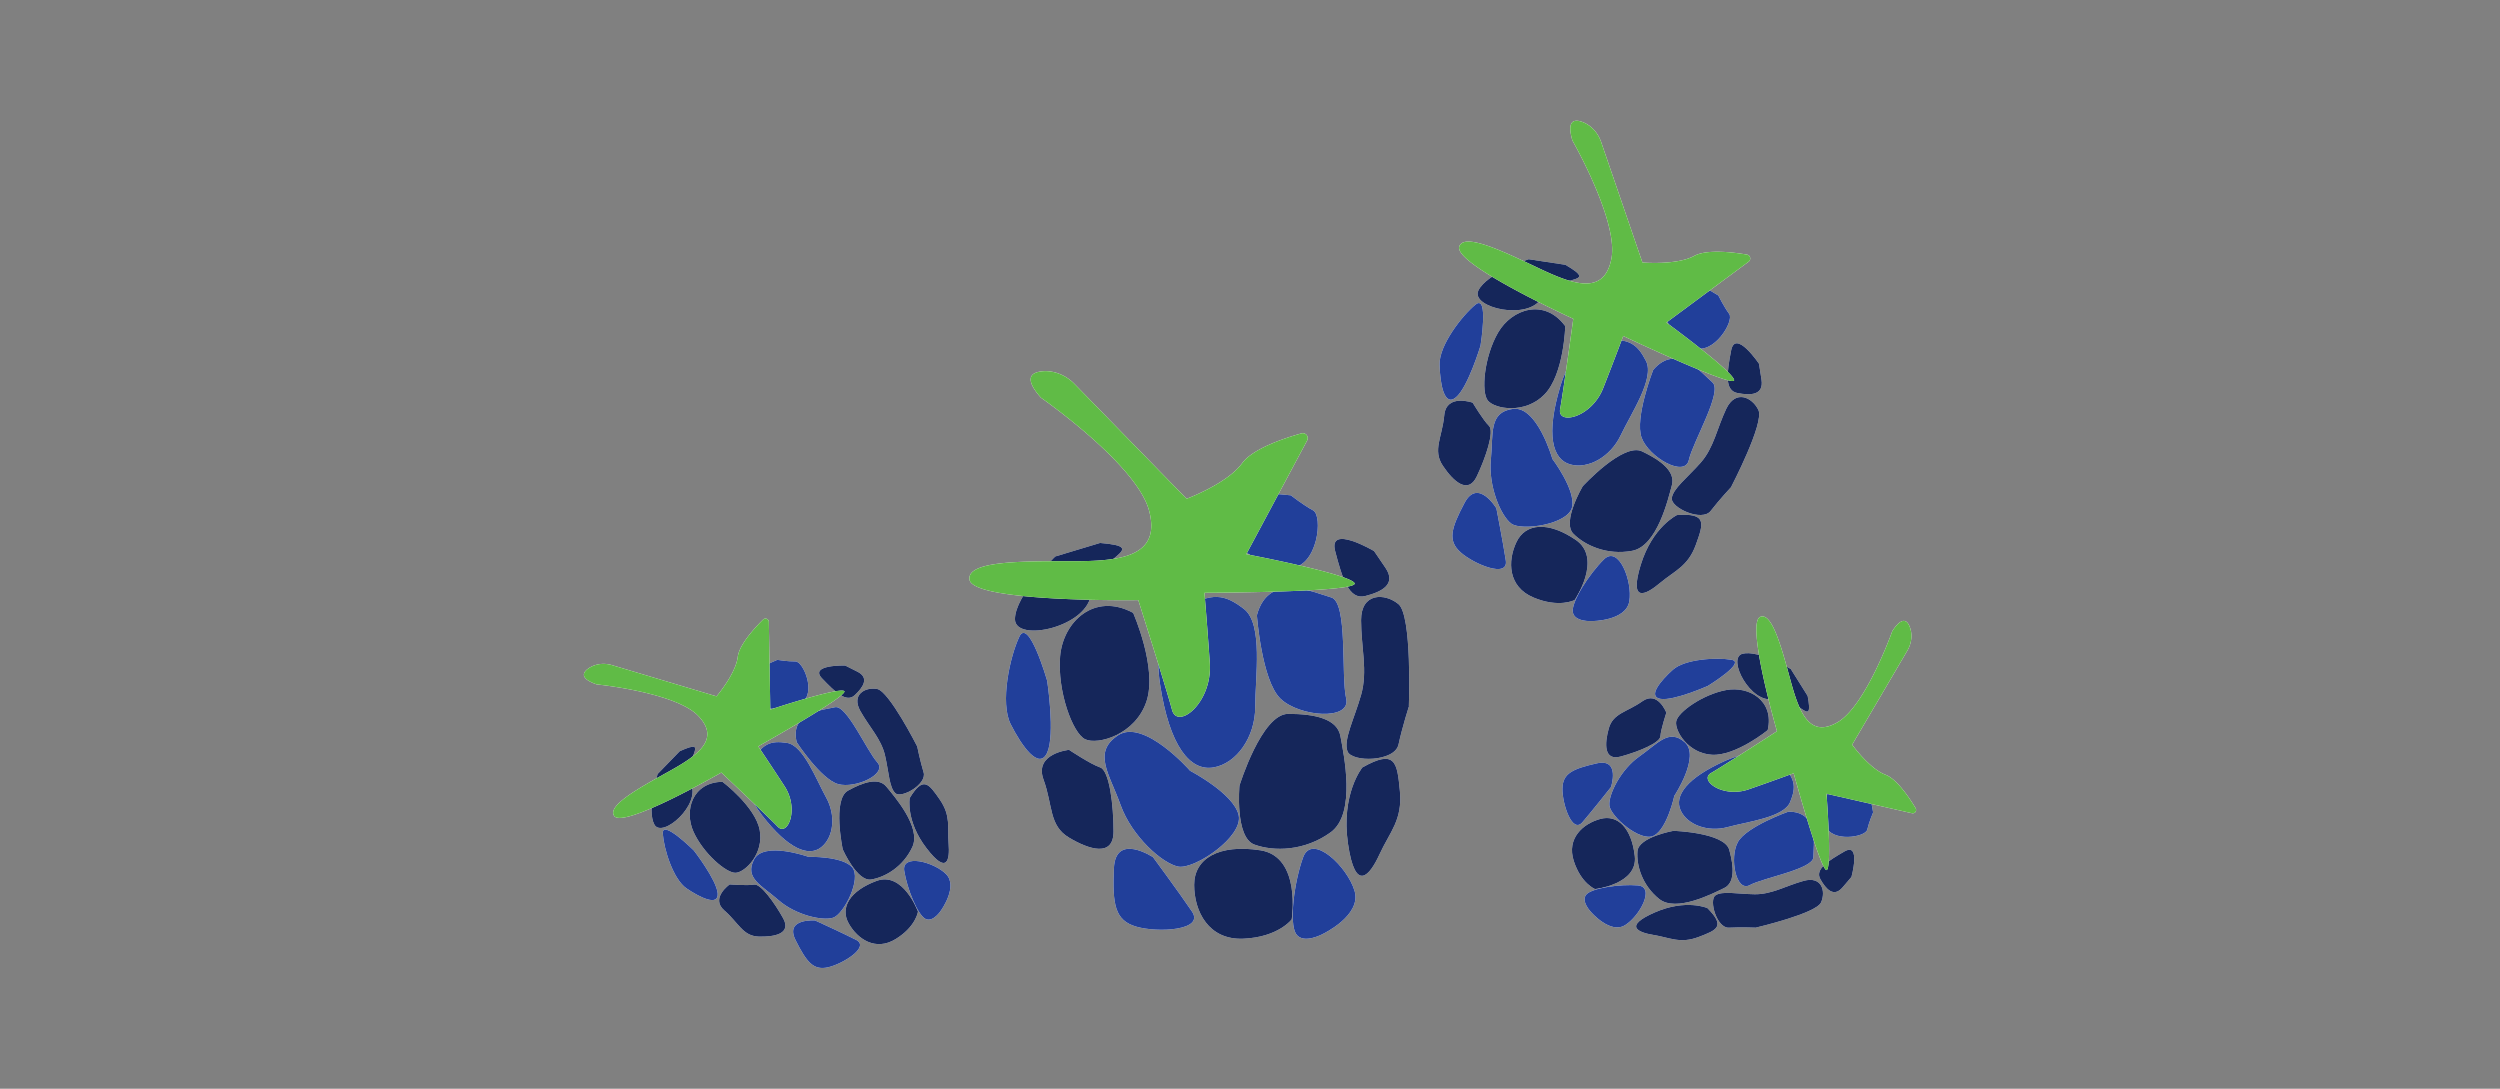 <?xml version="1.0" encoding="UTF-8"?>
<svg xmlns="http://www.w3.org/2000/svg" width="372" height="162" fill="none">
  <rect width="100%" height="100%" fill="#808080" stroke="none"/>
  <path fill="#fff" d="M192.205 136.805s1.477-9.334-4.67-10.282c-6.147-.947-9.841 1.207-9.841 5.141 0 3.935 2.128 8.243 7.329 8.013 5.202-.23 7.182-2.872 7.182-2.872z"></path>
  <path fill="#15265a" d="M192.205 136.805s1.477-9.334-4.67-10.282c-6.147-.947-9.841 1.207-9.841 5.141 0 3.935 2.128 8.243 7.329 8.013 5.202-.23 7.182-2.872 7.182-2.872z"></path>
  <path fill="#fff" d="M184.434 116.908s3.29-10.684 7.249-10.684c3.96 0 7.308.728 7.773 3.327.466 2.6 2.417 11.49-1.455 14.297-3.872 2.808-8.443 2.886-11.355 1.82-2.911-1.066-2.212-8.76-2.212-8.76z"></path>
  <path fill="#15265a" d="M184.434 116.908s3.29-10.684 7.249-10.684c3.96 0 7.308.728 7.773 3.327.466 2.6 2.417 11.49-1.455 14.297-3.872 2.808-8.443 2.886-11.355 1.82-2.911-1.066-2.212-8.76-2.212-8.76z"></path>
  <path fill="#fff" d="M177.067 114.67s-6.84-7.795-10.692-5.262c-3.851 2.533-1.293 5.734.374 10.383 1.667 4.65 6.208 8.713 8.594 9.16 2.386.444 9.686-4.427 8.968-7.657-.72-3.229-7.272-6.625-7.272-6.625h.029z"></path>
  <path fill="#213f9a" d="M177.067 114.67s-6.84-7.795-10.692-5.262c-3.851 2.533-1.293 5.734.374 10.383 1.667 4.65 6.208 8.713 8.594 9.16 2.386.444 9.686-4.427 8.968-7.657-.72-3.229-7.272-6.625-7.272-6.625h.029z"></path>
  <path fill="#fff" d="M159.075 111.578s-5.223.517-3.803 4.41c1.42 3.89.794 6.856 3.803 8.652 3.008 1.796 6.619 2.94 6.619-.925 0-3.864-.602-9.062-1.998-9.525-1.396-.462-4.621-2.612-4.621-2.612z"></path>
  <path fill="#15265a" d="M159.075 111.578s-5.223.517-3.803 4.41c1.42 3.89.794 6.856 3.803 8.652 3.008 1.796 6.619 2.94 6.619-.925 0-3.864-.602-9.062-1.998-9.525-1.396-.462-4.621-2.612-4.621-2.612z"></path>
  <path fill="#fff" d="M155.824 101.317s-2.75-9.536-4.15-6.565c-1.4 2.97-2.895 9.804-1.28 13.012 1.618 3.21 4.224 6.923 5.43 4.22 1.207-2.704 0-10.637 0-10.637v-.03z"></path>
  <path fill="#213f9a" d="M155.824 101.317s-2.75-9.536-4.15-6.565c-1.4 2.97-2.895 9.804-1.28 13.012 1.618 3.21 4.224 6.923 5.43 4.22 1.207-2.704 0-10.637 0-10.637v-.03z"></path>
  <path fill="#fff" d="M202.719 114.198s-3.218 3.938-2.137 11.341c1.08 7.403 3.218 4.797 4.71 1.54 1.493-3.257 3.424-5.064 3.012-9.358-.412-4.293-.643-6.307-5.585-3.523z"></path>
  <path fill="#15265a" d="M202.719 114.198s-3.218 3.938-2.137 11.341c1.08 7.403 3.218 4.797 4.71 1.54 1.493-3.257 3.424-5.064 3.012-9.358-.412-4.293-.643-6.307-5.585-3.523z"></path>
  <path fill="#fff" d="M209.638 105.055s.513-13.5-1.564-15.176c-2.076-1.677-5.544-1.677-5.544 2.4 0 4.075 1.026 7.544 0 11.13-1.026 3.583-2.662 6.706-2.027 8.382.635 1.677 7.034 1.59 7.596-1.01.562-2.603 1.563-5.726 1.563-5.726z"></path>
  <path fill="#15265a" d="M209.638 105.055s.513-13.5-1.564-15.176c-2.076-1.677-5.544-1.677-5.544 2.4 0 4.075 1.026 7.544 0 11.13-1.026 3.583-2.662 6.706-2.027 8.382.635 1.677 7.034 1.59 7.596-1.01.562-2.603 1.563-5.726 1.563-5.726z"></path>
  <path fill="#fff" d="M204.464 82.003s-6.854-4.064-5.792 0c1.062 4.062 2.05 7.298 4.464 6.69 2.413-.608 4.706-1.728 3.017-4.209l-1.69-2.482z"></path>
  <path fill="#15265a" d="M204.464 82.003s-6.854-4.064-5.792 0c1.062 4.062 2.05 7.298 4.464 6.69 2.413-.608 4.706-1.728 3.017-4.209l-1.69-2.482z"></path>
  <path fill="#fff" d="M176.065 90.642s-4.857 1.93-3.448 11.176c1.408 9.246 4.468 12.944 7.916 12.382 3.448-.563 6.24-4.503 6.24-8.979 0-4.475 1.215-12.382-1.675-14.606s-4.784-2.546-9.033 0z"></path>
  <path fill="#213f9a" d="M176.065 90.642s-4.857 1.93-3.448 11.176c1.408 9.246 4.468 12.944 7.916 12.382 3.448-.563 6.24-4.503 6.24-8.979 0-4.475 1.215-12.382-1.675-14.606s-4.784-2.546-9.033 0z"></path>
  <path fill="#fff" d="M168.604 91.18s3.653 8.234 1.988 13.201c-1.665 4.967-7.256 6.51-9.12 5.62-1.863-.888-4.15-7.162-3.727-12.312.422-5.15 5.07-9.594 10.834-6.51z"></path>
  <path fill="#15265a" d="M168.604 91.18s3.653 8.234 1.988 13.201c-1.665 4.967-7.256 6.51-9.12 5.62-1.863-.888-4.15-7.162-3.727-12.312.422-5.15 5.07-9.594 10.834-6.51z"></path>
  <path fill="#fff" d="M187.027 91.542s.696 9.646 3.48 12.391c2.784 2.745 10.578 3.35 9.799 0-.78-3.35.278-14.33-2.227-15.036-2.506-.705-9.298-3.929-11.052 2.645z"></path>
  <path fill="#213f9a" d="M187.027 91.542s.696 9.646 3.48 12.391c2.784 2.745 10.578 3.35 9.799 0-.78-3.35.278-14.33-2.227-15.036-2.506-.705-9.298-3.929-11.052 2.645z"></path>
  <path fill="#fff" d="M192.085 73.706s-7.264-.803-8.663 0c-1.4.803-2.486 6.496.772 7.907 3.257 1.411 3.885 3.14 7.89 2.895 4.006-.243 4.803-7.76 3.306-8.563-1.496-.803-3.305-2.239-3.305-2.239z"></path>
  <path fill="#213f9a" d="M192.085 73.706s-7.264-.803-8.663 0c-1.4.803-2.486 6.496.772 7.907 3.257 1.411 3.885 3.14 7.89 2.895 4.006-.243 4.803-7.76 3.306-8.563-1.496-.803-3.305-2.239-3.305-2.239z"></path>
  <path fill="#fff" d="M157.027 82.801s-6 5.776-6 9.335c0 3.56 11.09 1.171 11.334-3.98.243-5.154 9.333-6.693 1.333-7.363z"></path>
  <path fill="#15265a" d="M157.027 82.801s-6 5.776-6 9.335c0 3.56 11.09 1.171 11.334-3.98.243-5.154 9.333-6.693 1.333-7.363z"></path>
  <path fill="#fff" d="M171.623 127.582s-5.64-3.773-5.873 1.632c-.234 5.406.156 7.742 3.326 8.671 3.17.93 10.213.591 8.29-2.252s-5.77-8.05-5.77-8.05z"></path>
  <path fill="#213f9a" d="M171.623 127.582s-5.64-3.773-5.873 1.632c-.234 5.406.156 7.742 3.326 8.671 3.17.93 10.213.591 8.29-2.252s-5.77-8.05-5.77-8.05z"></path>
  <path fill="#fff" d="M196.82 138.98s5.792-2.738 4.748-6.379c-1.045-3.642-6.331-8.68-7.66-5.038-1.33 3.641-2.121 9.83-1.044 11.417 1.076 1.588 3.956 0 3.956 0z"></path>
  <path fill="#213f9a" d="M196.82 138.98s5.792-2.738 4.748-6.379c-1.045-3.642-6.331-8.68-7.66-5.038-1.33 3.641-2.121 9.83-1.044 11.417 1.076 1.588 3.956 0 3.956 0z"></path>
  <path fill="#fff" d="M154.899 59.183s14.286 9.925 16.095 16.835c1.81 6.91-4.415 7.493-11.462 7.493-7.046 0-15.66-.122-15.274 2.725.482 3.43 25.12 3.065 25.12 3.065s4.222 13.284 5.019 16.325c.796 3.041 6.032-.998 5.622-6.982a643.323 643.323 0 0 0-.796-10.438s23.334-.048 22.32-1.46c-1.013-1.41-16.094-4.28-16.094-4.28l9.049-16.91a.74.74 0 0 0-.845-1.07c-2.51.705-7.24 2.262-8.832 4.452-2.22 3.041-8.252 5.28-8.252 5.28l-16.675-17.08c-1.327-1.362-3.233-2.14-5.115-1.849-1.448.22-2.317 1.144.096 3.87l.024.023z"></path>
  <path fill="#60bb46" d="M154.899 59.183s14.286 9.925 16.095 16.835c1.81 6.91-4.415 7.493-11.462 7.493-7.046 0-15.66-.122-15.274 2.725.482 3.43 25.12 3.065 25.12 3.065s4.222 13.284 5.019 16.325c.796 3.041 6.032-.998 5.622-6.982a643.323 643.323 0 0 0-.796-10.438s23.334-.048 22.32-1.46c-1.013-1.41-16.094-4.28-16.094-4.28l9.049-16.91a.74.74 0 0 0-.845-1.07c-2.51.705-7.24 2.262-8.832 4.452-2.22 3.041-8.252 5.28-8.252 5.28l-16.675-17.08c-1.327-1.362-3.233-2.14-5.115-1.849-1.448.22-2.317 1.144.096 3.87l.024.023z"></path>
  <g clip-path="url(#a)" transform="translate(80.027 13.163)">
    <path fill="#fff" d="M56.57 122.488s-2.209-6.035-6.173-4.568c-3.964 1.467-5.445 3.967-4.145 6.306 1.3 2.338 3.988 4.196 7.002 2.341 3.013-1.854 3.315-4.079 3.315-4.079z"></path>
    <path fill="#15265a" d="M56.57 122.488s-2.209-6.035-6.173-4.568c-3.964 1.467-5.445 3.967-4.145 6.306 1.3 2.338 3.988 4.196 7.002 2.341 3.013-1.854 3.315-4.079 3.315-4.079z"></path>
    <path fill="#fff" d="M45.377 113.229s-1.578-7.437.773-8.745c2.352-1.307 4.58-1.981 5.717-.59 1.136 1.392 5.233 6.031 3.861 8.979-1.371 2.947-4.06 4.503-6.141 4.832-2.081.328-4.21-4.476-4.21-4.476z"></path>
    <path fill="#15265a" d="M45.377 113.229s-1.578-7.437.773-8.745c2.352-1.307 4.58-1.981 5.717-.59 1.136 1.392 5.233 6.031 3.861 8.979-1.371 2.947-4.06 4.503-6.141 4.832-2.081.328-4.21-4.476-4.21-4.476z"></path>
    <path fill="#fff" d="M40.262 114.331s-6.639-2.374-8.089.404c-1.45 2.778 1.128 3.836 3.655 6.048 2.526 2.213 6.567 3.128 8.13 2.605 1.565-.523 4.29-5.83 2.796-7.512-1.494-1.682-6.509-1.536-6.509-1.536z"></path>
    <path fill="#213f9a" d="M40.262 114.331s-6.639-2.374-8.089.404c-1.45 2.778 1.128 3.836 3.655 6.048 2.526 2.213 6.567 3.128 8.13 2.605 1.565-.523 4.29-5.83 2.796-7.512-1.494-1.682-6.509-1.536-6.509-1.536z"></path>
    <path fill="#fff" d="M28.555 118.437s-2.93 2.032-.8 3.876c2.129 1.844 2.738 3.813 5.118 3.887 2.38.074 4.903-.439 3.625-2.736-1.277-2.297-3.353-5.187-4.335-5.001-.982.186-3.608-.026-3.608-.026z"></path>
    <path fill="#15265a" d="M28.555 118.437s-2.93 2.032-.8 3.876c2.129 1.844 2.738 3.813 5.118 3.887 2.38.074 4.903-.439 3.625-2.736-1.277-2.297-3.353-5.187-4.335-5.001-.982.186-3.608-.026-3.608-.026z"></path>
    <path fill="#fff" d="M23.233 113.412s-4.786-4.76-4.635-2.532c.151 2.228 1.522 6.784 3.542 8.157 2.02 1.373 4.796 2.72 4.619.714-.178-2.005-3.516-6.321-3.516-6.321z"></path>
    <path fill="#213f9a" d="M23.233 113.412s-4.786-4.76-4.635-2.532c.151 2.228 1.522 6.784 3.542 8.157 2.02 1.373 4.796 2.72 4.619.714-.178-2.005-3.516-6.321-3.516-6.321z"></path>
    <path fill="#fff" d="M55.34 105.579s-.609 3.403 2.48 7.446c3.09 4.043 3.497 1.789 3.306-.64-.19-2.429.36-4.141-1.304-6.557-1.664-2.416-2.468-3.536-4.482-.249z"></path>
    <path fill="#15265a" d="M55.34 105.579s-.609 3.403 2.48 7.446c3.09 4.043 3.497 1.789 3.306-.64-.19-2.429.36-4.141-1.304-6.557-1.664-2.416-2.468-3.536-4.482-.249z"></path>
    <path fill="#fff" d="M56.427 97.86s-4.158-8.194-5.946-8.505c-1.787-.31-3.846.835-2.5 3.258 1.348 2.422 3.104 4.145 3.68 6.615.576 2.469.636 4.865 1.567 5.652.932.787 4.703-1.378 4.177-3.11-.526-1.732-.964-3.918-.964-3.918z"></path>
    <path fill="#15265a" d="M56.427 97.86s-4.158-8.194-5.946-8.505c-1.787-.31-3.846.835-2.5 3.258 1.348 2.422 3.104 4.145 3.68 6.615.576 2.469.636 4.865 1.567 5.652.932.787 4.703-1.378 4.177-3.11-.526-1.732-.964-3.918-.964-3.918z"></path>
    <path fill="#fff" d="M45.733 85.867s-5.412-.152-3.439 1.912c1.974 2.065 3.63 3.661 4.863 2.503 1.232-1.159 2.223-2.581.4-3.498z"></path>
    <path fill="#15265a" d="M45.733 85.867s-5.412-.152-3.439 1.912c1.974 2.065 3.63 3.661 4.863 2.503 1.232-1.159 2.223-2.581.4-3.498z"></path>
    <path fill="#fff" d="M31.724 100.381s-2.246 2.751 1.647 7.782c3.893 5.03 6.932 6.218 8.794 4.744 1.862-1.473 2.218-4.737.739-7.397-1.48-2.66-3.372-7.76-5.824-8.128-2.451-.368-3.682.066-5.364 2.983z"></path>
    <path fill="#213f9a" d="M31.724 100.381s-2.246 2.751 1.647 7.782c3.893 5.03 6.932 6.218 8.794 4.744 1.862-1.473 2.218-4.737.739-7.397-1.48-2.66-3.372-7.76-5.824-8.128-2.451-.368-3.682.066-5.364 2.983z"></path>
    <path fill="#fff" d="M27.471 103.165s4.892 3.688 5.545 7.19c.653 3.502-2.157 6.265-3.558 6.353-1.4.087-4.832-2.887-6.284-6.088-1.451-3.2-.16-7.376 4.283-7.447z"></path>
    <path fill="#15265a" d="M27.471 103.165s4.892 3.688 5.545 7.19c.653 3.502-2.157 6.265-3.558 6.353-1.4.087-4.832-2.887-6.284-6.088-1.451-3.2-.16-7.376 4.283-7.447z"></path>
    <path fill="#fff" d="M38.532 97.296s3.602 5.503 6.163 6.215c2.56.712 7.389-1.503 5.819-3.236-1.57-1.734-4.572-8.61-6.293-8.202-1.721.409-6.82.736-5.69 5.223z"></path>
    <path fill="#213f9a" d="M38.532 97.296s3.602 5.503 6.163 6.215c2.56.712 7.389-1.503 5.819-3.236-1.57-1.734-4.572-8.61-6.293-8.202-1.721.409-6.82.736-5.69 5.223z"></path>
    <path fill="#fff" d="M35.64 85.024s-4.58 1.922-5.145 2.862c-.566.94.671 4.681 3.072 4.444 2.401-.237 3.345.582 5.643-.885 2.299-1.468.287-6.2-.867-6.182-1.154.017-2.703-.239-2.703-.239z"></path>
    <path fill="#213f9a" d="M35.64 85.024s-4.58 1.922-5.145 2.862c-.566.94.671 4.681 3.072 4.444 2.401-.237 3.345.582 5.643-.885 2.299-1.468.287-6.2-.867-6.182-1.154.017-2.703-.239-2.703-.239z"></path>
    <path fill="#fff" d="M17.826 102.009s-1.653 5.415-.477 7.53c1.177 2.115 6.973-2.967 5.415-6.11-1.559-3.143 3.33-7.06-1.642-4.815z"></path>
    <path fill="#15265a" d="M17.826 102.009s-1.653 5.415-.477 7.53c1.177 2.115 6.973-2.967 5.415-6.11-1.559-3.143 3.33-7.06-1.642-4.815z"></path>
    <path fill="#fff" d="M41.297 123.804s-4.596-.379-2.948 2.911c1.648 3.289 2.652 4.549 4.842 4.054 2.19-.495 6.26-3.022 4.179-4.076-2.082-1.055-6.088-2.88-6.088-2.88l.016-.009z"></path>
    <path fill="#213f9a" d="M41.297 123.804s-4.596-.379-2.948 2.911c1.648 3.289 2.652 4.549 4.842 4.054 2.19-.495 6.26-3.022 4.179-4.076-2.082-1.055-6.088-2.88-6.088-2.88l.016-.009z"></path>
    <path fill="#fff" d="M60.029 122.257s2.535-3.541.71-5.36c-1.823-1.819-6.628-3.068-6.213-.464.414 2.603 1.99 6.542 3.153 7.131 1.164.588 2.35-1.307 2.35-1.307z"></path>
    <path fill="#213f9a" d="M60.029 122.257s2.535-3.541.71-5.36c-1.823-1.819-6.628-3.068-6.213-.464.414 2.603 1.99 6.542 3.153 7.131 1.164.588 2.35-1.307 2.35-1.307z"></path>
    <path fill="#fff" d="M8.755 88.674s11.765 1.181 15.124 4.69c3.359 3.51-.145 5.912-4.33 8.24-4.184 2.327-9.34 5.1-8.17 6.664 1.42 1.88 15.93-6.475 15.93-6.475s6.9 6.501 8.378 8.046c1.478 1.544 3.253-2.586 1.03-6.008-2.221-3.421-3.922-5.94-3.922-5.94s13.841-7.736 12.773-8.24c-1.069-.504-10.974 2.771-10.974 2.771l-.215-13.038a.503.503 0 0 0-.856-.358c-1.257 1.249-3.551 3.736-3.773 5.564-.313 2.54-3.156 5.863-3.156 5.863L11.046 85.81c-1.238-.371-2.628-.204-3.649.591-.787.608-.998 1.445 1.336 2.267l.022.007z"></path>
    <path fill="#60bb46" d="M8.755 88.674s11.765 1.181 15.124 4.69c3.359 3.51-.145 5.912-4.33 8.24-4.184 2.327-9.34 5.1-8.17 6.664 1.42 1.88 15.93-6.475 15.93-6.475s6.9 6.501 8.378 8.046c1.478 1.544 3.253-2.586 1.03-6.008-2.221-3.421-3.922-5.94-3.922-5.94s13.841-7.736 12.773-8.24c-1.069-.504-10.974 2.771-10.974 2.771l-.215-13.038a.503.503 0 0 0-.856-.358c-1.257 1.249-3.551 3.736-3.773 5.564-.313 2.54-3.156 5.863-3.156 5.863L11.046 85.81c-1.238-.371-2.628-.204-3.649.591-.787.608-.998 1.445 1.336 2.267l.022.007z"></path>
  </g>
  <g clip-path="url(#b)" transform="translate(80.027 13.163)">
    <path fill="#fff" d="M157.321 119.131s6.388-.707 5.907-4.906c-.481-4.199-2.556-6.234-5.137-5.527-2.581.706-5.026 2.874-3.942 6.242 1.084 3.368 3.172 4.191 3.172 4.191z"></path>
    <path fill="#15265a" d="M157.321 119.131s6.388-.707 5.907-4.906c-.481-4.199-2.556-6.234-5.137-5.527-2.581.706-5.026 2.874-3.942 6.242 1.084 3.368 3.172 4.191 3.172 4.191z"></path>
    <path fill="#fff" d="M168.98 110.466s7.598.238 8.308 2.834c.71 2.595.833 4.92-.788 5.692-1.622.772-7.104 3.646-9.64 1.612-2.536-2.034-3.407-5.016-3.23-7.115.177-2.1 5.35-3.023 5.35-3.023z"></path>
    <path fill="#15265a" d="M168.98 110.466s7.598.238 8.308 2.834c.71 2.595.833 4.92-.788 5.692-1.622.772-7.104 3.646-9.64 1.612-2.536-2.034-3.407-5.016-3.23-7.115.177-2.1 5.35-3.023 5.35-3.023z"></path>
    <path fill="#fff" d="M169.127 105.236s3.886-5.883 1.534-7.952c-2.353-2.07-3.994.181-6.745 2.109-2.75 1.927-4.602 5.633-4.466 7.277.136 1.643 4.641 5.554 6.63 4.503 1.99-1.051 3.042-5.956 3.042-5.956z"></path>
    <path fill="#213f9a" d="M169.127 105.236s3.886-5.883 1.534-7.952c-2.353-2.07-3.994.181-6.745 2.109-2.75 1.927-4.602 5.633-4.466 7.277.136 1.643 4.641 5.554 6.63 4.503 1.99-1.051 3.042-5.956 3.042-5.956z"></path>
    <path fill="#fff" d="M167.927 92.888s-1.276-3.33-3.574-1.7c-2.298 1.629-4.356 1.75-4.994 4.045-.639 2.295-.741 4.866 1.794 4.172 2.535-.693 5.836-2.02 5.889-3.019.053-.998.885-3.498.885-3.498z"></path>
    <path fill="#15265a" d="M167.927 92.888s-1.276-3.33-3.574-1.7c-2.298 1.629-4.356 1.75-4.994 4.045-.639 2.295-.741 4.866 1.794 4.172 2.535-.693 5.836-2.02 5.889-3.019.053-.998.885-3.498.885-3.498z"></path>
    <path fill="#fff" d="M174.075 88.916s5.763-3.515 3.563-3.899c-2.2-.384-6.951-.137-8.766 1.498-1.815 1.636-3.783 4.01-1.793 4.316 1.989.305 6.977-1.91 6.977-1.91z"></path>
    <path fill="#213f9a" d="M174.075 88.916s5.763-3.515 3.563-3.899c-2.2-.384-6.951-.137-8.766 1.498-1.815 1.636-3.783 4.01-1.793 4.316 1.989.305 6.977-1.91 6.977-1.91z"></path>
    <path fill="#fff" d="M174.037 121.964s-3.16-1.402-7.823.636c-4.662 2.038-2.57 2.97-.165 3.364 2.404.393 3.936 1.334 6.678.294 2.743-1.041 4.023-1.554 1.31-4.294z"></path>
    <path fill="#15265a" d="M174.037 121.964s-3.16-1.402-7.823.636c-4.662 2.038-2.57 2.97-.165 3.364 2.404.393 3.936 1.334 6.678.294 2.743-1.041 4.023-1.554 1.31-4.294z"></path>
    <path fill="#fff" d="M181.275 124.858s8.948-2.088 9.676-3.749c.727-1.662.105-3.935-2.569-3.204-2.674.732-4.765 2.027-7.301 1.998-2.535-.029-4.877-.541-5.863.177-.986.717.219 4.896 2.026 4.797 1.808-.099 4.036-.003 4.036-.003z"></path>
    <path fill="#15265a" d="M181.275 124.858s8.948-2.088 9.676-3.749c.727-1.662.105-3.935-2.569-3.204-2.674.732-4.765 2.027-7.301 1.998-2.535-.029-4.877-.541-5.863.177-.986.717.219 4.896 2.026 4.797 1.808-.099 4.036-.003 4.036-.003z"></path>
    <path fill="#fff" d="M195.47 117.328s1.436-5.221-1.039-3.796c-2.475 1.425-4.42 2.655-3.588 4.127.832 1.473 1.977 2.774 3.302 1.222z"></path>
    <path fill="#15265a" d="M195.47 117.328s1.436-5.221-1.039-3.796c-2.475 1.425-4.42 2.655-3.588 4.127.832 1.473 1.977 2.774 3.302 1.222z"></path>
    <path fill="#fff" d="M184.708 100.266s-2.137-2.837-7.949-.254c-5.813 2.583-7.69 5.252-6.703 7.411.988 2.159 4.073 3.282 7.009 2.479 2.936-.804 8.34-1.427 9.281-3.72.941-2.294.812-3.593-1.62-5.921z"></path>
    <path fill="#213f9a" d="M184.708 100.266s-2.137-2.837-7.949-.254c-5.813 2.583-7.69 5.252-6.703 7.411.988 2.159 4.073 3.282 7.009 2.479 2.936-.804 8.34-1.427 9.281-3.72.941-2.294.812-3.593-1.62-5.921z"></path>
    <path fill="#fff" d="M183.018 95.472s-4.747 3.873-8.304 3.673c-3.557-.2-5.571-3.587-5.323-4.968.249-1.381 3.955-4.006 7.409-4.654 3.454-.647 7.203 1.6 6.213 5.933z"></path>
    <path fill="#15265a" d="M183.018 95.472s-4.747 3.873-8.304 3.673c-3.557-.2-5.571-3.587-5.323-4.968.249-1.381 3.955-4.006 7.409-4.654 3.454-.647 7.203 1.6 6.213 5.933z"></path>
    <path fill="#fff" d="M186.084 107.612s-6.202 2.188-7.504 4.506c-1.301 2.317-.3 7.534 1.758 6.422 2.057-1.112 9.45-2.39 9.464-4.159.013-1.768.909-6.799-3.718-6.769z"></path>
    <path fill="#213f9a" d="M186.084 107.612s-6.202 2.188-7.504 4.506c-1.301 2.317-.3 7.534 1.758 6.422 2.057-1.112 9.45-2.39 9.464-4.159.013-1.768.909-6.799-3.718-6.769z"></path>
    <path fill="#fff" d="M198.691 107.725s-.776-4.905-1.554-5.678c-.777-.773-4.706-.463-5.048 1.926-.341 2.388-1.362 3.11-.484 5.691.878 2.582 5.953 1.755 6.211.63s.875-2.569.875-2.569z"></path>
    <path fill="#213f9a" d="M198.691 107.725s-.776-4.905-1.554-5.678c-.777-.773-4.706-.463-5.048 1.926-.341 2.388-1.362 3.11-.484 5.691.878 2.582 5.953 1.755 6.211.63s.875-2.569.875-2.569z"></path>
    <path fill="#fff" d="M186.437 86.38s-4.865-2.896-7.199-2.257c-2.335.639 1.22 7.479 4.644 6.714 3.424-.766 6.064 4.916 5.068-.448l-2.513-4.01z"></path>
    <path fill="#15265a" d="M186.437 86.38s-4.865-2.896-7.199-2.257c-2.335.639 1.22 7.479 4.644 6.714 3.424-.766 6.064 4.916 5.068-.448l-2.513-4.01z"></path>
    <path fill="#fff" d="M159.68 103.986s1.463-4.374-2.125-3.557c-3.587.817-5.05 1.492-5.091 3.737-.041 2.245 1.444 6.8 2.965 5.029 1.52-1.77 4.246-5.226 4.246-5.226z"></path>
    <path fill="#213f9a" d="M159.68 103.986s1.463-4.374-2.125-3.557c-3.587.817-5.05 1.492-5.091 3.737-.041 2.245 1.444 6.8 2.965 5.029 1.52-1.77 4.246-5.226 4.246-5.226z"></path>
    <path fill="#fff" d="M156.722 122.547s2.835 3.305 5.037 1.966c2.201-1.338 4.558-5.707 1.93-5.924-2.627-.218-6.828.374-7.676 1.365-.849.99.709 2.593.709 2.593z"></path>
    <path fill="#213f9a" d="M156.722 122.547s2.835 3.305 5.037 1.966c2.201-1.338 4.558-5.707 1.93-5.924-2.627-.218-6.828.374-7.676 1.365-.849.99.709 2.593.709 2.593z"></path>
    <path fill="#fff" d="M201.549 80.746s-3.949 11.145-8.157 13.571c-4.208 2.427-5.707-1.549-6.971-6.167-1.264-4.619-2.729-10.287-4.527-9.523-2.164.933 2.494 17.015 2.494 17.015s-7.956 5.153-9.808 6.22c-1.852 1.068 1.736 3.775 5.589 2.432 3.852-1.343 6.704-2.396 6.704-2.396s4.217 15.286 4.961 14.368c.744-.917-.078-11.318-.078-11.318l12.714 2.896a.503.503 0 0 0 .551-.746c-.913-1.518-2.783-4.339-4.505-4.989-2.393-.909-4.943-4.462-4.943-4.462l8.213-13.994c.655-1.115.824-2.504.295-3.685-.403-.91-1.166-1.313-2.52.757l-.012.02z"></path>
    <path fill="#60bb46" d="M201.549 80.746s-3.949 11.145-8.157 13.571c-4.208 2.427-5.707-1.549-6.971-6.167-1.264-4.619-2.729-10.287-4.527-9.523-2.164.933 2.494 17.015 2.494 17.015s-7.956 5.153-9.808 6.22c-1.852 1.068 1.736 3.775 5.589 2.432 3.852-1.343 6.704-2.396 6.704-2.396s4.217 15.286 4.961 14.368c.744-.917-.078-11.318-.078-11.318l12.714 2.896a.503.503 0 0 0 .551-.746c-.913-1.518-2.783-4.339-4.505-4.989-2.393-.909-4.943-4.462-4.943-4.462l8.213-13.994c.655-1.115.824-2.504.295-3.685-.403-.91-1.166-1.313-2.52.757l-.012.02z"></path>
  </g>
  <g clip-path="url(#c)" transform="translate(80.027 13.163)">
    <path fill="#fff" d="M154.275 76.124s4.236-6.195.151-8.966c-4.085-2.77-7.466-2.48-8.806.343-1.339 2.823-1.279 6.638 2.528 8.242 3.808 1.604 6.127.381 6.127.381z"></path>
    <path fill="#15265a" d="M154.275 76.124s4.236-6.195.151-8.966c-4.085-2.77-7.466-2.48-8.806.343-1.339 2.823-1.279 6.638 2.528 8.242 3.808 1.604 6.127.381 6.127.381z"></path>
    <path fill="#fff" d="M155.475 59.204s5.995-6.548 8.834-5.201c2.838 1.346 4.991 3.007 4.44 5.03-.55 2.024-2.177 9.067-5.909 9.765-3.732.698-7.035-.8-8.76-2.555-1.725-1.755 1.395-7.039 1.395-7.039z"></path>
    <path fill="#15265a" d="M155.475 59.204s5.995-6.548 8.834-5.201c2.838 1.346 4.991 3.007 4.44 5.03-.55 2.024-2.177 9.067-5.909 9.765-3.732.698-7.035-.8-8.76-2.555-1.725-1.755 1.395-7.039 1.395-7.039z"></path>
    <path fill="#fff" d="M150.956 55.093s-2.252-7.92-5.876-7.412c-3.623.508-2.879 3.675-3.266 7.578-.387 3.903 1.486 8.364 3.045 9.495 1.559 1.13 8.451.117 9.035-2.444.584-2.562-2.959-7.227-2.959-7.227z"></path>
    <path fill="#213f9a" d="M150.956 55.093s-2.252-7.92-5.876-7.412c-3.623.508-2.879 3.675-3.266 7.578-.387 3.903 1.486 8.364 3.045 9.495 1.559 1.13 8.451.117 9.035-2.444.584-2.562-2.959-7.227-2.959-7.227z"></path>
    <path fill="#fff" d="M139.107 46.756s-3.92-1.405-4.227 1.87c-.306 3.276-1.764 5.192-.218 7.504 1.545 2.311 3.745 4.36 5.06 1.586 1.315-2.773 2.653-6.707 1.809-7.514-.843-.806-2.424-3.446-2.424-3.446z"></path>
    <path fill="#15265a" d="M139.107 46.756s-3.92-1.405-4.227 1.87c-.306 3.276-1.764 5.192-.218 7.504 1.545 2.311 3.745 4.36 5.06 1.586 1.315-2.773 2.653-6.707 1.809-7.514-.843-.806-2.424-3.446-2.424-3.446z"></path>
    <path fill="#fff" d="M140.269 38.288s1.273-7.779-.741-6.123c-2.015 1.656-5.413 6.05-5.346 8.903.067 2.852.672 6.403 2.457 4.873 1.785-1.53 3.62-7.632 3.62-7.632z"></path>
    <path fill="#213f9a" d="M140.269 38.288s1.273-7.779-.741-6.123c-2.015 1.656-5.413 6.05-5.346 8.903.067 2.852.672 6.403 2.457 4.873 1.785-1.53 3.62-7.632 3.62-7.632z"></path>
    <path fill="#fff" d="M169.507 63.477s-3.647 1.732-5.391 7.412c-1.745 5.68.674 4.536 2.853 2.707 2.178-1.83 4.177-2.47 5.343-5.69 1.166-3.222 1.686-4.746-2.805-4.429z"></path>
    <path fill="#15265a" d="M169.507 63.477s-3.647 1.732-5.391 7.412c-1.745 5.68.674 4.536 2.853 2.707 2.178-1.83 4.177-2.47 5.343-5.69 1.166-3.222 1.686-4.746-2.805-4.429z"></path>
    <path fill="#fff" d="M177.579 59.27s4.963-9.513 4.045-11.423c-.918-1.909-3.405-3.088-4.792-.163-1.387 2.925-1.832 5.763-3.788 7.986-1.955 2.224-4.191 3.908-4.307 5.327-.115 1.419 4.503 3.533 5.791 1.857 1.288-1.676 3.069-3.576 3.069-3.576z"></path>
    <path fill="#15265a" d="M177.579 59.27s4.963-9.513 4.045-11.423c-.918-1.909-3.405-3.088-4.792-.163-1.387 2.925-1.832 5.763-3.788 7.986-1.955 2.224-4.191 3.908-4.307 5.327-.115 1.419 4.503 3.533 5.791 1.857 1.288-1.676 3.069-3.576 3.069-3.576z"></path>
    <path fill="#fff" d="M181.715 40.968s-3.53-5.246-4.152-1.97c-.621 3.277-1.013 5.936.924 6.32 1.937.384 3.961.36 3.595-1.995z"></path>
    <path fill="#15265a" d="M181.715 40.968s-3.53-5.246-4.152-1.97c-.621 3.277-1.013 5.936.924 6.32 1.937.384 3.961.36 3.595-1.995z"></path>
    <path fill="#fff" d="M158.414 37.51s-4.139-.267-6.276 6.847c-2.137 7.114-1.202 10.808 1.462 11.577 2.664.769 6.007-1.108 7.53-4.32 1.523-3.212 5.085-8.472 3.77-11.051-1.315-2.579-2.563-3.454-6.477-3.072l-.009.02z"></path>
    <path fill="#213f9a" d="M158.414 37.51s-4.139-.267-6.276 6.847c-2.137 7.114-1.202 10.808 1.462 11.577 2.664.769 6.007-1.108 7.53-4.32 1.523-3.212 5.085-8.472 3.77-11.051-1.315-2.579-2.563-3.454-6.477-3.072l-.009.02z"></path>
    <path fill="#fff" d="M152.882 35.36s-.183 7.15-3.068 10.148c-2.884 2.998-7.418 2.204-8.451.932-1.034-1.271-.538-6.55 1.518-10.103 2.055-3.552 6.9-5.16 9.983-.986l.018.008z"></path>
    <path fill="#15265a" d="M152.882 35.36s-.183 7.15-3.068 10.148c-2.884 2.998-7.418 2.204-8.451.932-1.034-1.271-.538-6.55 1.518-10.103 2.055-3.552 6.9-5.16 9.983-.986l.018.008z"></path>
    <path fill="#fff" d="M165.967 41.884s-2.783 7.158-1.722 10.075c1.062 2.917 6.445 6.001 7.026 3.332.581-2.668 5.077-10.188 3.52-11.546-1.556-1.358-5.329-5.981-8.824-1.86z"></path>
    <path fill="#213f9a" d="M165.967 41.884s-2.783 7.158-1.722 10.075c1.062 2.917 6.445 6.001 7.026 3.332.581-2.668 5.077-10.188 3.52-11.546-1.556-1.358-5.329-5.981-8.824-1.86z"></path>
    <path fill="#fff" d="M175.664 30.805s-4.935-3.046-6.211-2.945c-1.277.1-3.993 3.816-2.138 5.936 1.856 2.12 1.718 3.573 4.672 4.76 2.955 1.188 6.085-3.935 5.285-5.02-.799-1.085-1.608-2.73-1.608-2.73z"></path>
    <path fill="#213f9a" d="M175.664 30.805s-4.935-3.046-6.211-2.945c-1.277.1-3.993 3.816-2.138 5.936 1.856 2.12 1.718 3.573 4.672 4.76 2.955 1.188 6.085-3.935 5.285-5.02-.799-1.085-1.608-2.73-1.608-2.73z"></path>
    <path fill="#fff" d="M147.433 25.41s-6.267 2.104-7.479 4.658c-1.211 2.554 7.553 4.612 9.481.997 1.928-3.614 8.969-1.628 3.461-4.828z"></path>
    <path fill="#15265a" d="M147.433 25.41s-6.267 2.104-7.479 4.658c-1.211 2.554 7.553 4.612 9.481.997 1.928-3.614 8.969-1.628 3.461-4.828z"></path>
    <path fill="#fff" d="M142.657 62.507s-2.759-4.625-4.766-.826c-2.008 3.8-2.523 5.609-.566 7.353 1.957 1.745 7.121 3.898 6.71 1.203-.411-2.694-1.396-7.739-1.396-7.739z"></path>
    <path fill="#213f9a" d="M142.657 62.507s-2.759-4.625-4.766-.826c-2.008 3.8-2.523 5.609-.566 7.353 1.957 1.745 7.121 3.898 6.71 1.203-.411-2.694-1.396-7.739-1.396-7.739z"></path>
    <path fill="#fff" d="M156.843 79.255s5.085.005 5.576-2.963c.49-2.969-1.585-8.381-3.778-6.22-2.192 2.16-4.865 6.332-4.634 7.837.231 1.506 2.836 1.346 2.836 1.346z"></path>
    <path fill="#213f9a" d="M156.843 79.255s5.085.005 5.576-2.963c.49-2.969-1.585-8.381-3.778-6.22-2.192 2.16-4.865 6.332-4.634 7.837.231 1.506 2.836 1.346 2.836 1.346z"></path>
    <path fill="#fff" d="M153.946 7.738s6.864 11.98 5.81 17.554c-1.054 5.574-5.716 3.876-10.768 1.48-5.052-2.396-11.187-5.413-11.879-3.24-.822 2.626 16.967 10.743 16.967 10.743s-1.493 10.967-1.957 13.42c-.465 2.453 4.664 1.336 6.407-3.098 1.743-4.434 2.981-7.76 2.981-7.76s16.747 7.9 16.501 6.543c-.247-1.358-10.083-8.546-10.083-8.546l12.243-9.056a.588.588 0 0 0-.242-1.055c-2.039-.348-5.96-.839-7.847.191-2.627 1.427-7.714.982-7.714.982L158.223 7.97c-.488-1.428-1.59-2.635-3.038-3.066-1.113-.335-2.051.033-1.248 2.809z"></path>
    <path fill="#60bb46" d="M153.946 7.738s6.864 11.98 5.81 17.554c-1.054 5.574-5.716 3.876-10.768 1.48-5.052-2.396-11.187-5.413-11.879-3.24-.822 2.626 16.967 10.743 16.967 10.743s-1.493 10.967-1.957 13.42c-.465 2.453 4.664 1.336 6.407-3.098 1.743-4.434 2.981-7.76 2.981-7.76s16.747 7.9 16.501 6.543c-.247-1.358-10.083-8.546-10.083-8.546l12.243-9.056a.588.588 0 0 0-.242-1.055c-2.039-.348-5.96-.839-7.847.191-2.627 1.427-7.714.982-7.714.982L158.223 7.97c-.488-1.428-1.59-2.635-3.038-3.066-1.113-.335-2.051.033-1.248 2.809z"></path>
  </g>
  <defs>
    <clipPath id="a">
      <path fill="#fff" d="m0 89.53 40.383-22.46 28.759 51.71-40.383 22.459Z"></path>
    </clipPath>
    <clipPath id="b">
      <path fill="#fff" d="M202.803 72.038 215 116.608l-57.07 15.617-12.198-44.569Z"></path>
    </clipPath>
    <clipPath id="c">
      <path fill="#fff" d="m147.189 0 48.754 23.124-29.61 62.429-48.754-23.124z"></path>
    </clipPath>
  </defs>
</svg>
